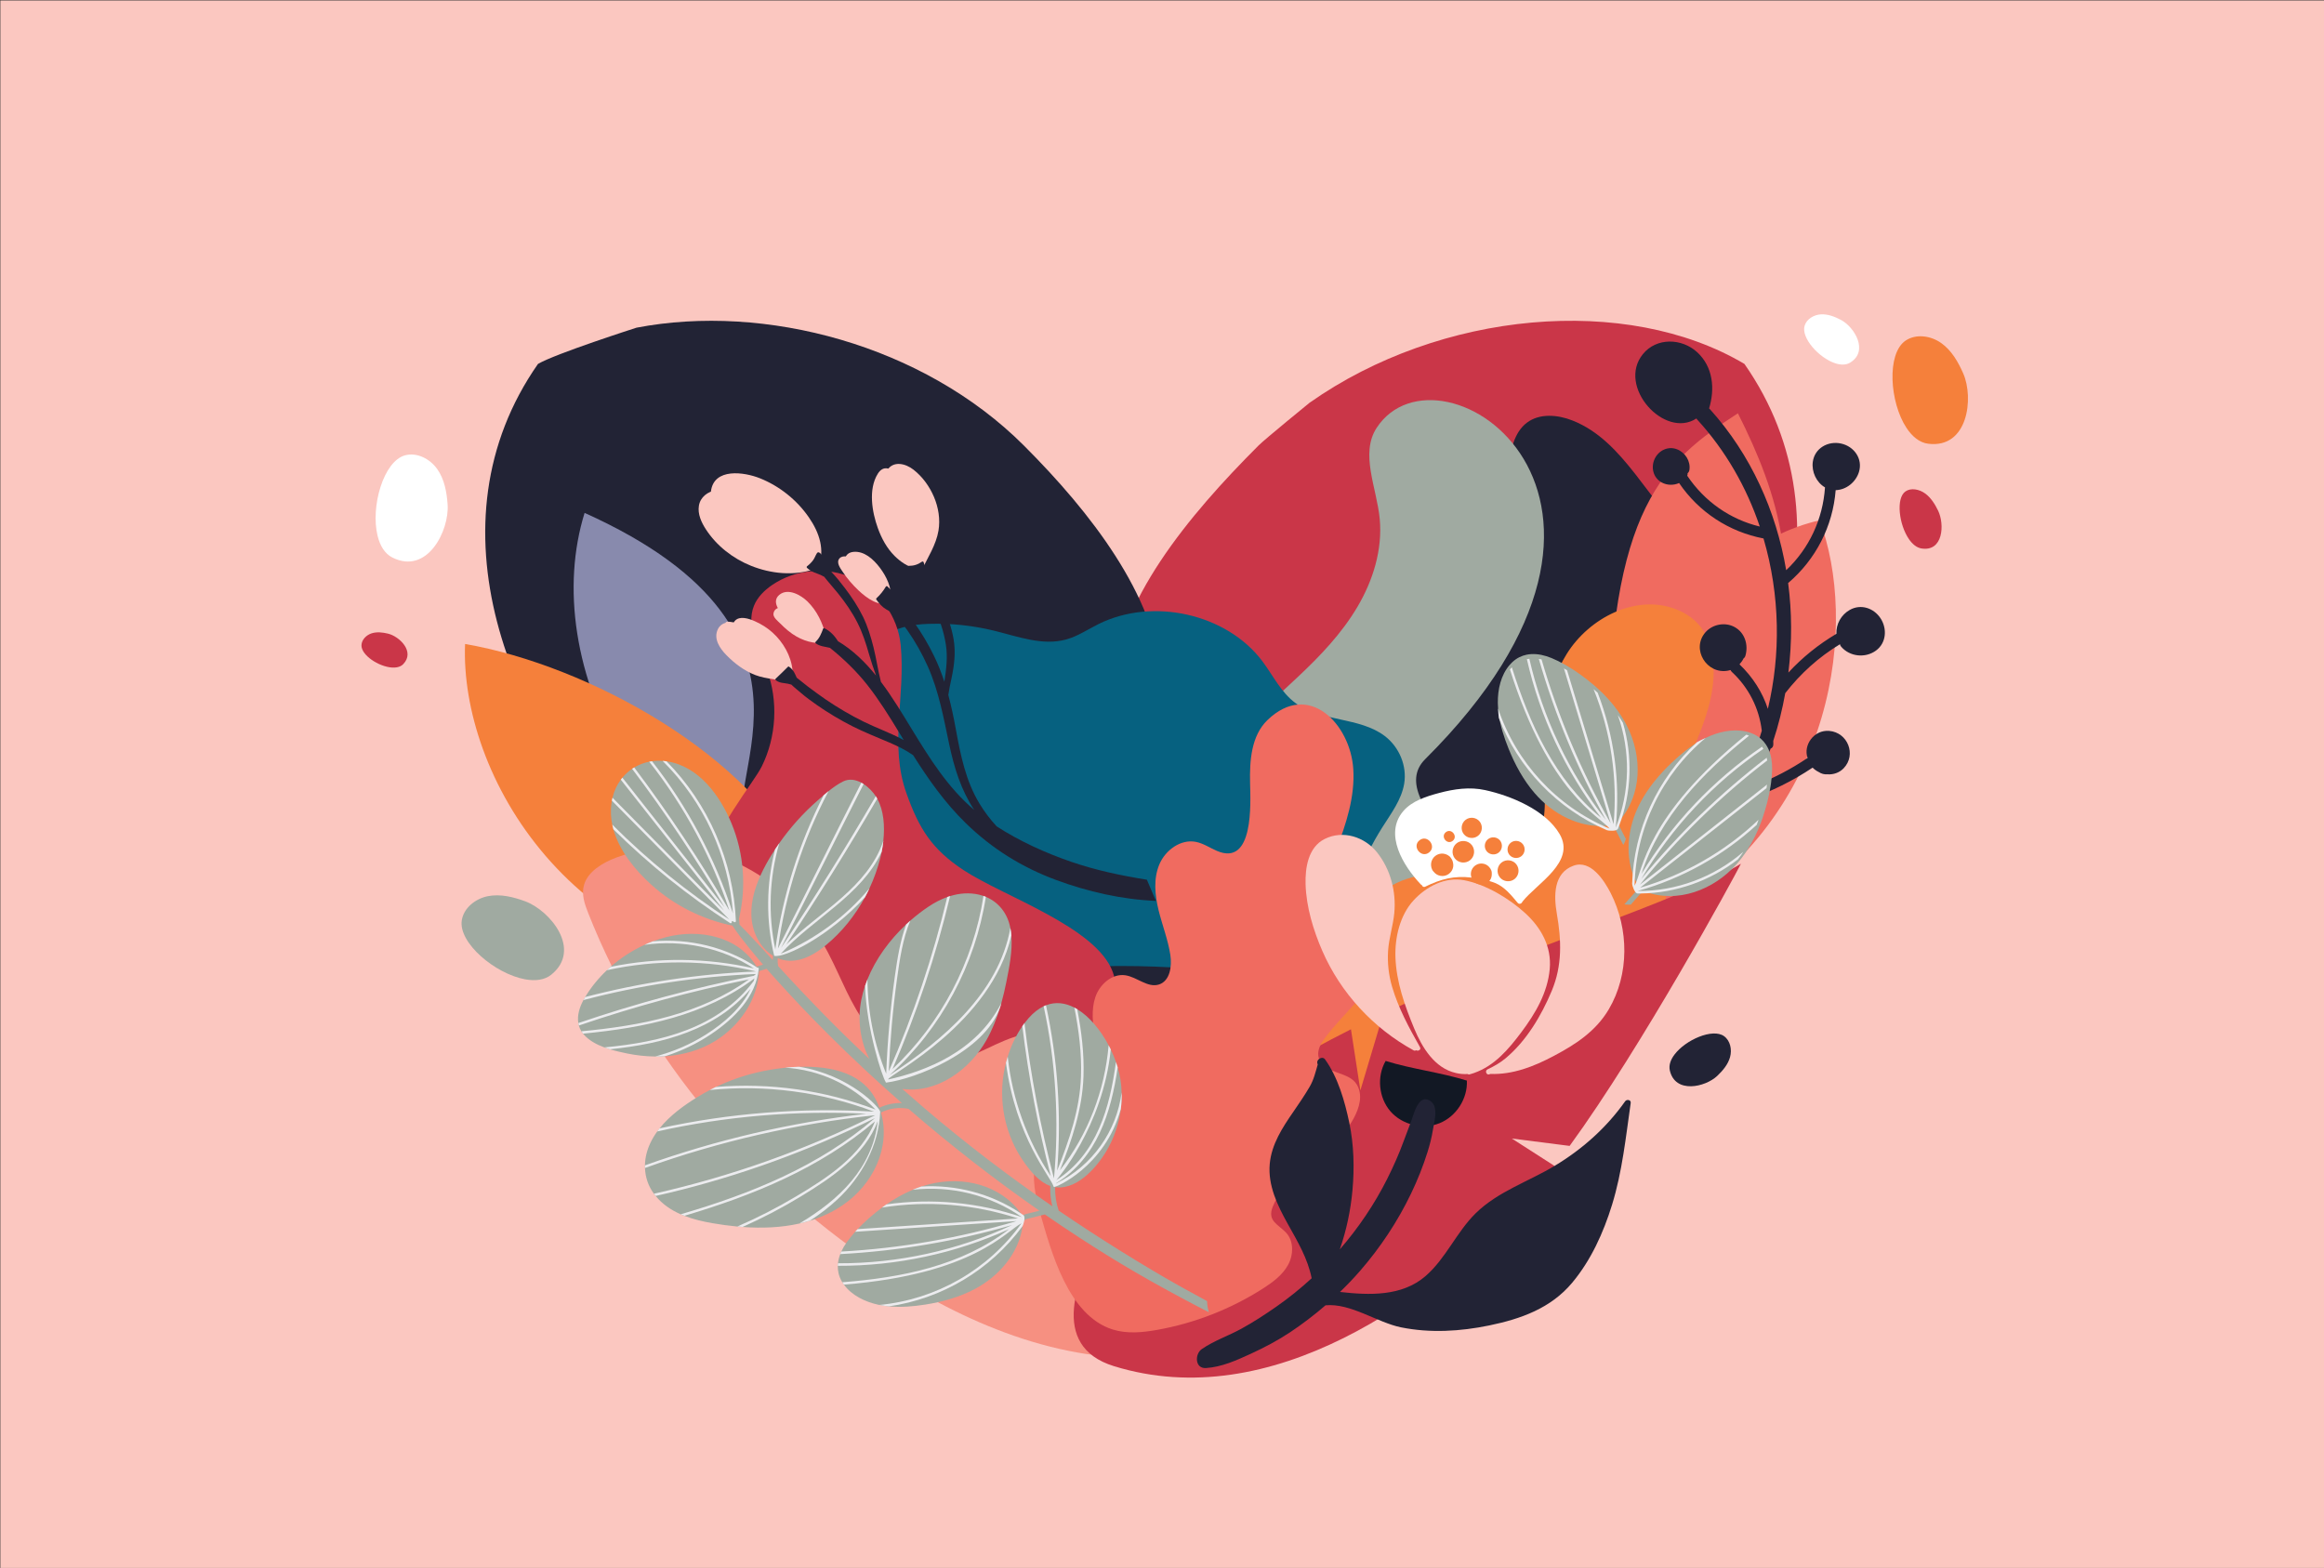 <?xml version="1.0" encoding="utf-8"?>
<!-- Generator: Adobe Illustrator 23.0.6, SVG Export Plug-In . SVG Version: 6.00 Build 0)  -->
<svg version="1.1" id="Layer_1" xmlns="http://www.w3.org/2000/svg" xmlns:xlink="http://www.w3.org/1999/xlink" x="0px" y="0px"
	 viewBox="0 0 1962 1323.88" enable-background="new 0 0 1962 1323.88" xml:space="preserve">
<rect x="0" y="0" width="1962" height="1323.88" fill="#333333" stroke="none"/>
<rect x="0.3" y="0.36" fill="#FBC7C0" width="1962" height="1323.88"/>
<path fill="#CA3648" d="M939.21,580.25c3.29-71.77,64.01-144.8,123.27-204.06c5.52-5.52,43.05-36.09,43.05-36.09
	c110.42-77.83,267.7-91.88,367.19-32.81c94.32,135.03,25.6,306.71-83.03,415.35c-108.63,108.63-250.69,134.33-359.32,25.7
	c-43.62-43.62-64.53-94.71-66.92-147.26c-0.13,2.75-0.33,5.5-0.56,8.24l-6-29.07C957.12,583.07,939.08,577.43,939.21,580.25z"/>
<g>
	<path fill="#222335" d="M1129.98,853.06c53.84-35.36,117.02-53.43,179.73-68.15c15.52-3.64,31.37-7.23,45.06-15.38
		c26.17-15.57,40.42-45.28,49.19-74.45c8.77-29.17,13.72-59.87,28.09-86.73c9.84-18.39,23.8-34.35,33.49-52.82
		c9.69-18.47,14.72-41.31,5.47-60.01c-8.72-17.62-27.61-27.26-42.76-39.79c-36.98-30.59-56.14-83.11-100.79-100.71
		c-12.44-4.9-27.64-6.21-38.33,1.82c-11.07,8.32-13.74,23.5-15.94,37.17c-2.88,17.87-1.71,39.11-14.19,52.21
		c-44.06,46.24-16.47,75.55-56.39,129.74c-50.23,68.18-124.73,46.61-147.13,64.29c-20.5,16.19-51.38,23.65-59.27,48.55
		c-7.65,24.15,12.11,50.7,4.47,74.85c-2.17,6.87-6.4,12.86-10.14,19.01c-8.31,13.71-14.48,29.25-14.28,45.28
		c0.2,16.04,61.4,12.99,75.76,20.13C1085.33,864.63,1129.98,853.06,1129.98,853.06z"/>
</g>
<path fill="#222335" d="M454.18,307.3c14.44-8.58,83.19-30.62,83.19-30.62c108.43-20.79,242.09,14.57,327.04,99.52
	c56.94,56.93,110.51,126.58,116.15,195.6l-17.68,37.52c-4.11,49.64-25.03,97.68-66.36,139.02
	c-108.63,108.63-250.69,82.93-359.32-25.7S359.86,442.33,454.18,307.3z"/>
<g>
	<path fill="#A0AAA1" d="M1102.98,861.94c23.53,3.63,34.38,44.46,52.58,29.65c12.87-10.47,147.54-26.67,147.75-43.27
		c0.21-16.6-4.4-32.93-9.04-48.96c-14.96-51.68-128.96-120.64-91.1-158.33c222.99-222,12.27-360.88-40.91-279.84
		c-14.29,21.78,0.11,50.87,2.55,76.94c2.44,26.01-5.66,52.05-18.9,74.41c-13.24,22.36-31.41,41.41-50.41,59.21
		c-28.73,26.92-61.97,55.73-64.78,95.02c-3.19,44.48-75.27,141.16-80.38,150.41c-8.88,16.08,121.24,31.34,134.01,36.59"/>
</g>
<g>
	<path fill="#066180" d="M1043.96,837.09c33.09-3.16,60.04-27.31,77.57-54.15s28.31-57.21,45.42-84.29
		c7.45-11.78,16.27-23.38,18.52-36.95c2.47-14.89-4.03-30.82-16.42-40.25c-21.17-16.11-53.74-11.95-75.21-27.7
		c-12.44-9.13-19.08-23.46-28.22-35.6c-30.07-39.94-92.58-54.02-138.34-31.15c-8.99,4.49-17.43,10.23-27.18,12.94
		c-19.92,5.53-40.79-2.49-60.88-7.41c-17.93-4.39-36.53-6.35-55.04-5.78c-15.27,0.47-31.98,3.41-41.66,14.64
		c-23.74,27.54,15.04,74.29-7.41,102.79c-5.89,7.47-14.97,11.91-23.25,16.95c-10.89,6.62-20.83,14.64-29.47,23.78
		c-4.55,4.81-8.93,10.35-9.48,16.8c-1.11,12.95,12.64,21.83,22.07,31.24c14.39,14.36,20.44,34.43,24.1,53.95
		c3.66,19.52,5.51,39.62,13.53,57.92c8.02,18.3,23.85,35.05,44.48,38.14c9.13,1.37,18.43-0.01,27.66-0.44
		c34.81-1.61,68.52,10.32,102.82,16.16s73.84-36.27,98.32-59.82c9.61-9.24,15.94,19.3,24.08,8.86
		c13.52-17.33,32.17-31.01,53.25-39.04"/>
</g>
<g>
	<g>
		<g>
			<path fill="#F06B60" d="M1489.34,580.46c36-90.42,11.76-164.27-22.14-231.49c-61.87,40.17-109.45,78.46-109.45,282.02
				l62.84,61.81C1449.45,660.39,1472.12,623.7,1489.34,580.46z"/>
		</g>
		<g>
			<path fill="#F06B60" d="M1536.13,439.32c-104.3,23.85-175.28,154.47-171.13,254.13l40.82,80.17
				C1552.15,687.63,1568.2,523.37,1536.13,439.32z"/>
		</g>
	</g>
</g>
<g>
	<path fill="#888AAD" d="M527.97,643.65c-43.34-71.54-53.63-148.79-34.43-210.58c230.42,103.55,103.28,239.36,141.13,264.78
		l-32.49,31.28C573.12,705.75,548.7,677.87,527.97,643.65z"/>
</g>
<g>
	<g>
		<path fill="#F5803B" d="M392.64,543.76c103.97,17.86,244.72,95.26,285.69,190.29l6.49,90.83
			C480.86,818.47,388.13,652.29,392.64,543.76z"/>
	</g>
</g>
<g>
	<path fill="#66256A" d="M845.71,866.26c0.49-0.74,1.02-1.5,1.53-2.25c-0.21,0.02-0.43,0.05-0.64,0.08L845.71,866.26z"/>
</g>
<g>
	<path fill="#66256A" d="M846.61,864.09c0.21-0.03,0.43-0.06,0.64-0.08c2.12-3.08,4.47-6.22,7.02-9.42
		c-0.76-2.23-1.16-4.41-1.06-6.51L846.61,864.09z"/>
</g>
<g>
	<path fill="#66256A" d="M847.25,864.01c3.74-0.43,7.48-0.8,11.22-1.14c-1.82-2.79-3.28-5.57-4.2-8.28
		C851.72,857.79,849.36,860.93,847.25,864.01z"/>
</g>
<g>
	<ellipse fill="#222335" cx="946.07" cy="917.09" rx="282.9" ry="101.44"/>
</g>
<g>
	<path fill="#CA3648" d="M889.12,927.88c0.15,1.92,0.77,3.85,1.72,5.78c21.1-34.94,61.05-78.86,48.59-112.95
		c-13.88-37.98-92.11-63.73-125.9-85.96c-26.77-17.62-37.66-34.98-48.37-65.18c-14.6-41.17-0.49-81.57-4.79-125.04
		c-2.37-23.94-18.11-46.11-39.93-56.25c-21.82-10.13-48.92-7.85-68.73,5.78c-6.43,4.42-12.25,10.15-15.17,17.38
		c-7.13,17.6,4.47,36.51,10.99,54.34c9.58,26.19,7.96,56.27-4.39,81.28c-14.27,28.89-126.53,145.05-2.56,253.41
		c74.43,65.06,72.26,94.43,105.08,106.7c41.69-29.41,89.44-51.52,139.35-64.01L889.12,927.88z"/>
</g>
<g>
	<path fill="#F5803B" d="M1034.76,1091.52c19.47-48.8,63.83-82.69,115.83-90.24c15.87-2.31,32.03-6.95,50.35-21.38
		c33.08-26.07,35.87-79.27,70.76-102.87c31.05-21.01,76.59-10.04,106.3-32.92c20.59-15.86,27.63-43.86,28.4-69.84
		c0.77-25.98-3.32-52.2,0.89-77.85c7.57-46.1,41.36-86.84,39.35-133.51c-0.57-13.17-4.35-26.68-13.3-36.36
		c-5.23-5.66-12-9.76-19.23-12.44c-33.43-12.39-72.35,7.58-91.27,37.79c-18.91,30.22-21.7,67.78-19.57,103.37
		c1.17,19.61,3.2,41.09-8.08,57.18c-14.59,20.83-44.02,22.92-69.43,23.87c-25.41,0.95-55.27,5.52-66.94,28.11
		c-8.06,15.61-4.25,34.46-6.71,51.86c-5.2,36.79-38.65,64.05-74.03,75.4c-37.36,11.98-83.48,13.62-105.05,46.39
		c-14.22,21.61-13.79,52.64-34.1,68.68c-8.75,6.91-20.24,9.86-28.53,17.33c-21.4,19.27-9.63,56.15,11.37,75.86
		c16.21,15.22,37.65,25.8,59.87,25.4C1003.89,1124.96,1026.38,1112.1,1034.76,1091.52L1034.76,1091.52z"/>
</g>
<g>
	<path fill-rule="evenodd" clip-rule="evenodd" fill="#F69081" d="M988.73,1145.47c-86.45,8.46-168.56-25.52-236.57-69.26
		c-117.31-75.44-207.2-182.8-255.56-305.21c-3.03-7.67-5.92-15.95-3.48-24.07c3.29-10.96,15.34-18.42,27.21-22.86
		c35.48-13.28,76.42-8.62,108.19,7.69s55.01,43.17,70.6,72.74c11.07,21.01,18.76,43.79,33.72,62.67
		c14.96,18.88,39.77,33.74,66.46,30.11c23.27-3.16,42.78-19.4,65.83-24.06c38.75-7.83,73.27,18.96,93.16,47.87
		c41.84,60.81,49.79,137.82,35.54,210.61"/>
</g>
<path fill="#CA3648" d="M1148.47,920.69l19.4-64.9c120.98-56.99,248.57-93.95,301.91-126.51c-6.42,12.68-83.74,154.77-144.64,238.27
	l-48.81-6.23l36.06,23.14c-6.74,8.6-13.18,16.25-19.17,22.62c-85.83,91.24-220.47,187.24-352.79,146.45
	c-55.56-17.13-31-75.83-10.3-111.81c42.02-73.07,122.78-128.55,210.4-172.63L1148.47,920.69z"/>
<path fill="#F06B60" d="M878.02,1023.94c9.46,33.11,23.8,86.91,61.39,98.65c12.02,3.75,25,2.54,37.4,0.33
	c31.76-5.65,62.39-17.63,89.56-35.03c8.23-5.27,16.41-11.33,21.09-19.91c4.68-8.58,4.91-20.29-1.87-27.33
	c-6.78-7.03-15.78-9.73-11.16-21.62c8.28-21.3,33.5-35.25,49.22-50.41c11.42-11.01,32-35.49,21.88-52.77
	c-6.9-11.77-27.79-8.45-32.14-22.42c-1.54-4.97,0.56-10.37,3.51-14.65c17.9-25.98,57.59-53.52,53.02-88.9
	c-0.97-7.51-5.03-15.07-11.95-18.16c-7.26-3.24-15.99-1.01-23.38-3.94c-8.76-3.47-13.4-13.55-13.45-22.97
	c-0.05-9.42,3.54-18.43,6.92-27.22c8.42-21.92,15.96-44.93,14.43-68.35c-2.46-37.76-37.58-74.95-72.51-41.18
	c-13.6,13.15-15.08,34.2-14.62,53.12c0.42,17.49,3.2,70.56-27.94,57.31c-5.97-2.54-11.47-6.41-17.84-7.65
	c-12.84-2.49-25.77,6.99-30.83,19.06c-5.06,12.06-3.78,25.85-0.66,38.56c3.12,12.7,7.99,24.99,9.97,37.92
	c1.46,9.56-0.33,21.82-9.51,24.86c-9.56,3.16-18.57-6.3-28.53-7.75c-11.23-1.63-21.69,7.74-25.31,18.5
	c-3.62,10.75-2.08,22.47-0.51,33.71c1.56,11.15,3.12,22.29,4.68,33.44c1.67,11.94,2.29,26.5-7.58,33.43
	c-6.02,4.22-13.99,3.98-21.02,6.1c-13.94,4.21-23.46,17.93-26.28,32.22C871.18,995.14,874.01,1009.94,878.02,1023.94z"/>
<path fill="#FFFFFF" d="M318.77,452.45c-6.04-24.53,4.93-63.06,23.21-68c10.13-2.73,21.12,3.07,27.17,11.65
	c6.04,8.58,8,19.36,8.74,29.82c1.55,22.01-17.05,59.69-46.61,44.85C324.86,467.56,320.83,460.82,318.77,452.45z"/>
<path fill="#CA3648" d="M330.98,563.65c-11.22-0.69-26.14-10.47-25.81-18.89c0.19-4.67,4.11-8.57,8.56-9.99
	c4.45-1.43,9.29-0.83,13.83,0.25c9.56,2.27,23.09,15.18,12.86,25.76C338.21,563.06,334.81,563.88,330.98,563.65z"/>
<path fill="#A0AAA1" d="M443.3,826.89c-25.28-4.61-56.48-30.83-53.44-49.85c1.68-10.54,11.64-18.33,22.12-20.36
	c10.48-2.03,21.3,0.63,31.31,4.31c21.07,7.73,48.29,40.68,22.21,61.93C459.86,827.52,451.92,828.47,443.3,826.89z"/>
<path fill="#CA3648" d="M1611.68,455.34c-8.48-12.16-11.29-34.71-2.99-40.42c4.6-3.17,11.52-1.9,16.5,1.7
	c4.98,3.6,8.35,9.06,11.02,14.55c5.62,11.56,4.33,34.93-14.1,31.91C1618.12,462.43,1614.57,459.49,1611.68,455.34z"/>
<path fill="#FBC7C0" d="M1284.27,871.69c11.96-15.92,22.29-33.42,24.08-53.64c1.65-18.67-7.15-34.57-20.56-46.89
	c-13.57-12.48-33.43-24.45-51.7-27.93c-16.16-3.09-32.15,5.46-42.77,17.06c-11.46,12.53-15.78,31.22-15.25,47.78
	c0.69,21.08,7.88,41.08,15.85,60.37c6.59,15.9,17.17,33.51,35.29,37.59c3.35,0.76,6.55,1.04,9.81,0.82c0.4,0.33,0.98,0.49,1.68,0.3
	c1.25-0.34,2.49-0.71,3.7-1.13c0.08-0.04,0.17-0.07,0.23-0.1C1261.71,899.92,1273.57,885.97,1284.27,871.69z"/>
<path fill="#FBC7C0" d="M1198.81,884.18c-9.22-16.32-18.2-32.85-23.54-50.92c-2.91-9.88-4.06-20.23-3.39-30.49
	c0.71-10.75,4.2-21.09,5.23-31.79c1.73-18.13-3.16-37.01-14.57-51.28c-10.5-13.16-28.71-19-44.14-11.35
	c-14.01,6.95-16.6,24.43-16.18,38.35c0.59,19.17,6.52,38.69,14.12,56.17c15.48,35.59,43.12,65.38,77.06,83.99
	c0.82,0.45,1.53,0.32,2.05-0.12C1197.19,887.88,1200.02,886.33,1198.81,884.18z"/>
<path fill="#FBC7C0" d="M1358.13,852.33c17.53-29.58,17.09-67.99,1.66-98.25c-5.36-10.53-16.78-28.36-31.27-23.16
	c-17.15,6.12-16.79,25.56-14.2,40.46c3.92,22.51,4.7,43.77-4.27,65.24c-8.77,20.98-21.48,42.41-39.11,57.06
	c-4.57,3.78-9.71,6.73-15.08,9.22c-2.63,1.21-0.89,5.35,1.74,4.14c0.16-0.08,0.31-0.17,0.48-0.23c19.22,0.65,36.84-6.3,53.59-15.17
	C1330.3,881.77,1347.16,870.82,1358.13,852.33z"/>
<path fill="#FFFFFF" d="M1285.24,761.37c12.15-15.42,45.28-33.43,31.46-57.1c-11.85-20.33-41.08-32.37-62.93-37.15
	c-12.96-2.85-26.15-0.96-38.81,2.43c-10.62,2.84-22.91,6.66-30.31,15.38c-16.52,19.45,0.2,46.38,14.78,61.76
	c0.28,0.3,0.6,0.49,0.92,0.6c0.36,1.17,1.49,2.06,2.89,1.37c13.15-6.46,24.49-9.41,39.05-7.67c0.21,0.01,0.41,0.05,0.62,0.07
	c4.9,0.62,9.72,1.43,14.44,2.83c1.65,0.47,3.3,1.05,4.93,1.69c7.92,3.18,13.65,10.39,18.98,16.73
	C1282.6,763.91,1284.82,762.9,1285.24,761.37z"/>
<g>
	<path fill="#F5803B" d="M1198.4,709.49c-6.64,5.22,1.45,15.51,8.09,10.29C1213.13,714.56,1205.04,704.27,1198.4,709.49z"/>
	<path fill="#F5803B" d="M1220.63,702.66c-4.73,3.72,1.04,11.05,5.77,7.33C1231.12,706.27,1225.36,698.94,1220.63,702.66z"/>
	<path fill="#F5803B" d="M1218.56,720.79c-2.44-0.29-4.93,0.41-6.87,1.93c-1.94,1.52-3.2,3.78-3.5,6.22
		c-0.27,2.25,0.3,5.17,1.93,6.87c0.1,0.11,0.21,0.22,0.31,0.32c1.04,1.31,2.33,2.27,3.88,2.89c2.23,0.88,4.76,0.85,6.98-0.08
		c2.28-0.96,4.12-2.84,5.03-5.14c0.93-2.37,0.71-4.62-0.07-6.98c-0.31-0.93-0.92-1.73-1.46-2.55
		C1223.47,722.31,1220.84,721.06,1218.56,720.79z"/>
	<path fill="#F5803B" d="M1229.75,712.02c-3.91,3.07-4.61,8.9-1.53,12.81s8.9,4.61,12.81,1.53c3.91-3.07,4.61-8.9,1.53-12.81
		C1239.49,709.64,1233.66,708.94,1229.75,712.02z"/>
	<path fill="#F5803B" d="M1237.22,692.29c-3.66,2.88-4.32,8.34-1.44,12.01s8.34,4.32,12.01,1.44c3.66-2.88,4.32-8.34,1.44-12.01
		C1246.34,690.06,1240.88,689.4,1237.22,692.29z"/>
	<path fill="#F5803B" d="M1255.88,730.85c-2.49-1.84-5.85-2.24-8.69-1.04c-2.19,0.92-3.95,2.72-4.82,4.92
		c-0.56,1.44-0.74,2.93-0.53,4.47c0.22,1.58,0.83,3,1.81,4.26c0.04,0.04,0.09,0.09,0.13,0.13c0.99,1.25,2.21,2.16,3.69,2.75
		c2.12,0.83,4.53,0.81,6.63-0.07c1.48-0.63,2.71-1.6,3.68-2.89c1.45-1.96,1.76-4.06,1.63-6.43c0-0.06-0.01-0.12-0.01-0.18
		C1259.28,734.5,1257.66,732.17,1255.88,730.85z"/>
	<path fill="#F5803B" d="M1256.27,708.53c-3.1,2.44-3.66,7.07-1.22,10.17c2.44,3.1,7.07,3.66,10.17,1.22
		c3.1-2.44,3.66-7.07,1.22-10.17C1264,706.65,1259.38,706.09,1256.27,708.53z"/>
	<path fill="#F5803B" d="M1267.66,728.27c-3.8,2.99-4.48,8.66-1.49,12.47c2.99,3.8,8.66,4.48,12.47,1.49
		c3.81-2.99,4.48-8.66,1.49-12.47C1277.14,725.95,1271.47,725.27,1267.66,728.27z"/>
	<path fill="#F5803B" d="M1275.45,711.54c-3.1,2.44-3.66,7.07-1.22,10.17c2.44,3.1,7.07,3.66,10.17,1.22
		c3.1-2.44,3.66-7.07,1.22-10.17C1283.18,709.65,1278.55,709.1,1275.45,711.54z"/>
</g>
<g>
	<path fill="#121824" d="M1238.38,912.41c0.75,15.17-8.94,30.31-23.04,35.97c-14.1,5.66-31.57,1.43-41.51-10.05
		c-9.94-11.48-11.63-29.38-4.02-42.52C1191.86,902.68,1216.34,905.52,1238.38,912.41z"/>
</g>
<path fill="#222335" d="M1327.24,1083.14c15.93-19.02,26.44-42.33,33.71-65.88c8.64-28.03,11.6-57.09,15.75-85.98
	c0.39-2.69-3.34-3.29-4.67-1.43c-15.84,22.41-36.15,40.49-59.66,54.62c-22.08,13.26-47.8,21.58-66.51,39.92
	c-16.23,15.89-25.18,38.21-42.4,53.1c-19.96,17.24-47.42,16.18-72.18,13.38c5.81-5.64,11.42-11.48,16.74-17.58
	c17.2-19.75,31.85-41.81,43.2-65.42c5.49-11.42,10.18-23.13,13.97-35.22c1.89-6.03,3.42-12,4.44-18.23
	c0.24-1.45,0.54-2.97,0.84-4.52c1.04-5.29,2.09-10.91,0.52-15.82c-1.5-4.75-8.12-8.35-12.16-3.76c-4.07,4.61-5.12,9.95-7.2,15.62
	c-0.37,1.04-0.76,2.09-1.16,3.12c-1.81,4.85-3.69,9.65-5.47,14.53c-3.98,10.87-8.68,21.46-13.87,31.8
	c-10.78,21.42-24.29,41.41-40.01,59.52c5.61-16.18,9.15-33,10.68-50.06c1.7-18.71,1.19-38.31-2.67-56.76
	c-3.81-18.2-9.54-38.38-20.52-53.63c-0.83-1.15-2.09-1.45-3.28-1.16c-0.15,0.02-0.29,0.05-0.43,0.13c-1.8,0.63-3.3,2.46-2.74,4.43
	c0.1,0.35,0.21,0.69,0.3,1.03c-1.91,6.49-3.31,12.82-6.95,18.96c-4.21,7.16-8.89,14.02-13.61,20.87
	c-9.23,13.38-18.44,27.45-19.95,44.06c-1.65,18.17,6.61,35.18,15.2,50.58c8.5,15.2,16.88,29.31,20.2,45.94
	c-9.42,8.65-19.36,16.7-29.83,23.99c-9.56,6.67-19.38,13.08-29.61,18.68c-10.92,6-23.15,10.09-33.37,17.17
	c-5.97,4.16-5.87,16.6,3.6,15.98c13.35-0.87,25.79-6.53,37.85-12.07c11.41-5.26,22.54-11.09,33-18.04
	c10.5-6.99,20.53-14.63,30.05-22.86c21.24-2.02,43.63,14.53,63.74,18.6c24.62,4.98,49.96,3.45,74.44-1.59
	C1283.97,1113.65,1309.26,1104.65,1327.24,1083.14z"/>
<path fill="#A0AAA1" d="M1019.04,1098.59c-6.32-3.41-12.63-6.85-18.91-10.35c-2.93-1.63-5.84-3.27-8.76-4.91
	c-6.31-3.58-12.57-7.2-18.8-10.91c-9.34-5.56-18.64-11.24-27.85-16.99c-7.84-4.9-15.64-9.86-23.39-14.9
	c-9.24-6.01-18.42-12.11-27.52-18.33c-2.19-6.37-3.22-13.07-3.02-19.82c1.49,0.23,3.02,0.3,4.59,0.23
	c9.62-0.56,18.07-6.25,24.88-12.93c1.45-1.41,2.82-2.89,4.11-4.37c11.98-13.69,19.57-30.94,21.86-48.9
	c0.15-1.16,0.27-2.33,0.37-3.49c0.19-2.2,0.31-4.39,0.33-6.59l0.01-0.02c0.02-1.32,0.01-2.61-0.03-3.91
	c-0.1-3.56-0.4-7.1-0.95-10.64c-0.5-3.39-1.31-6.95-2.38-10.53c-0.44-1.52-0.93-3.03-1.46-4.55c-1.23-3.54-2.72-7.07-4.41-10.56
	l0.01-0.02c-0.59-1.18-1.18-2.36-1.78-3.52c-6.7-12.67-16.04-24.13-26.49-30.46c-0.79-0.47-1.59-0.93-2.41-1.36
	c-7.66-3.97-15.82-5.11-23.98-1.95c-0.65,0.25-1.31,0.54-1.97,0.85c-4.29,2.05-8.57,5.32-12.73,10.03c-1.21,1.37-2.35,2.8-3.47,4.26
	c-0.61,0.8-1.21,1.66-1.8,2.49c-5.4,7.79-9.52,16.67-12.34,25.74l-0.01,0.02c-0.54,1.73-1.03,3.47-1.47,5.18l-0.01,0.02
	c-0.35,1.44-0.71,2.87-1.01,4.3c-5.95,27.68,0.16,57.18,16.71,80.19c5.52,7.67,12.58,16.26,21.7,19.46
	c-0.23,5.83,0.38,11.56,1.76,17.17c-37.21-25.65-73.19-53.06-107.62-82.47c-6.4-5.47-12.76-11.01-19.07-16.6
	c29.3,3.99,56.87-16.2,70.97-41.06c4.98-8.81,8.72-18.22,11.65-27.9c0.36-1.21,0.7-2.43,1.06-3.65c1.61-5.77,2.96-11.62,4.13-17.47
	c2.54-12.72,5.36-26.38,4.27-39.54c-0.17-2.11-0.45-4.25-0.85-6.35l-0.02-0.01c-2.28-12.07-9.71-21.67-20.67-26.22
	c-0.67-0.27-1.31-0.53-2-0.76c-1.15-0.39-2.32-0.75-3.55-1.03c-8.36-2-16.72-1.28-24.65,1.17c-0.79,0.26-1.57,0.5-2.35,0.78
	c-5.53,1.96-10.8,4.76-15.72,8.02c-5.33,3.56-10.55,7.58-15.56,11.98c-1.16,1.02-2.3,2.05-3.43,3.14c-0.02-0.01-0.02-0.01-0.02-0.01
	c-13.86,13-25.68,29-32.66,46.39c-0.01,0.02-0.01,0.02-0.01,0.02c-0.73,1.78-1.38,3.58-1.99,5.38c0,0,0,0-0.01,0.02
	c-1.34,3.98-2.43,8.03-3.24,12.11c-3.23,16.63-0.9,34.68,6.87,49.67c-13.25-12.44-26.26-25.16-38.98-38.14
	c-12.93-13.21-25.64-26.63-38.05-40.31c-0.39-2.19-0.51-4.43-0.32-6.65c3.01,1.28,6.29,2.06,9.74,2.17
	c11.56,0.4,22.27-5.98,30.89-13.11c13.46-11.05,24.65-25.02,33.01-40.48c0.01-0.02,0.01-0.02,0.01-0.02
	c0.01-0.02,0.02-0.03,0.02-0.03c1.31-2.42,2.57-4.93,3.74-7.44c0.01-0.02,0.01-0.02,0.02-0.03c3.84-8.2,6.88-16.74,9.09-25.43
	c0.43-1.77,0.85-3.59,1.23-5.46c-0.01-0.03,0.02-0.03,0-0.04c0.59-2.97,1.07-6.06,1.41-9.23c0,0,0,0-0.02-0.01
	c1.32-12.29,0.46-25.52-5.16-35.55c-0.37-0.72-0.79-1.41-1.21-2.07c-2.33-3.52-6.02-7.54-10.35-10.34c-0.62-0.4-1.23-0.75-1.86-1.09
	c-4.84-2.63-10.34-3.62-15.65-0.91c-4.19,2.1-8.21,4.99-12.04,8.06c-1.41,1.15-2.8,2.3-4.15,3.48c-1.68,1.43-3.33,2.88-4.93,4.29
	c-12.25,10.68-23.18,22.87-32.5,36.18c-1.2,1.71-2.36,3.44-3.51,5.17l-0.08,0.13l-0.02-0.01c-13.75,21.02-27.45,49.64-15.27,74.44
	c3.06,6.24,7.77,11.73,13.61,15.28c-0.16,1.21-0.24,2.43-0.26,3.64c-5.76-6.37-11.55-12.75-17.49-18.96
	c-3.49-3.66-6.96-7.41-10.55-11.01c0.01-1.61-0.16-3.21-0.5-4.78c6.4-26.74,4.27-55.18-6.24-80.61
	c-9.64-23.31-27.53-48.13-54.14-52.33c-0.27-0.04-0.51-0.07-0.76-0.1c-1.06-0.16-2.13-0.26-3.18-0.33c-3.1-0.24-6.14-0.14-9.06,0.28
	c-0.79,0.1-1.57,0.23-2.35,0.39c-4.56,0.89-8.83,2.55-12.68,4.88c-0.61,0.34-1.2,0.71-1.77,1.12c-3.1,2.09-5.86,4.61-8.23,7.51
	c-0.47,0.55-0.9,1.11-1.34,1.69c-3.22,4.36-5.62,9.49-6.99,15.24c-0.2,0.82-0.37,1.63-0.52,2.47c-0.15,0.73-0.26,1.51-0.38,2.29
	c-0.81,6.12-0.5,12.12,0.7,17.94c0.28,1.33,0.61,2.65,0.97,3.97c5.04,18.18,18.4,34.47,32,46.73c19.3,17.42,43.1,29.35,68.49,34.56
	c4.05,6.14,8.62,12.01,13.16,17.66c4.16,5.17,8.38,10.23,12.68,15.26c-1.81,0.56-3.61,1.13-5.43,1.71
	c-15.56-25.79-48.51-32.13-76.34-24.93c-3.82,0.99-7.59,2.2-11.3,3.61l-0.01,0.02c-2.39,0.89-4.76,1.89-7.09,2.95
	c-10.32,4.74-20.04,11.02-28.61,18.58c-0.01,0.02-0.01,0.02-0.01,0.02c-1.05,0.91-2.07,1.85-3.08,2.8
	c-7.13,6.74-13.34,14.36-18.31,22.64c-0.14,0.25-0.3,0.49-0.45,0.74c-0.35,0.62-0.7,1.22-1.03,1.85
	c-3.25,6.05-5.37,12.93-4.29,19.39c0.11,0.7,0.25,1.38,0.44,2.07c0.48,1.69,1.19,3.31,2.17,4.89c0.41,0.68,0.88,1.32,1.4,1.97
	c0.18,0.23,0.36,0.45,0.56,0.65c4.38,5.05,10.71,8.48,17.46,10.97c1.59,0.6,3.2,1.12,4.82,1.6c4.95,1.5,9.91,2.58,14.43,3.52
	c7.72,1.57,15.67,2.46,23.63,2.53c2.81,0.03,5.63-0.04,8.44-0.23c15.03-0.99,29.79-5.08,42.65-13.13
	c20.33-12.72,35.13-34.3,36.62-58.44c0-0.04,0-0.09,0.01-0.13c0-0.04,0-0.11,0.01-0.17c2.1-0.66,4.21-1.32,6.31-1.98
	c1.94,2.24,3.9,4.46,5.9,6.67c14.8,16.52,30.06,32.63,45.77,48.3c20.19,20.15,41.06,39.63,62.53,58.43
	c-6.51-0.24-12.97,1.1-18.99,3.93c-0.4-1.09-0.8-2.16-1.28-3.23c-10.87-25.97-38.61-32.17-66.54-31.3c-4.01,0.12-8,0.39-11.87,0.78
	l-0.01,0.02c-8.59,0.88-16.65,2.32-23.49,3.93c-12.03,2.84-23.78,7-34.92,12.36c-1.72,0.84-3.42,1.68-5.11,2.55
	c-3.47,1.81-6.88,3.76-10.22,5.8c-11.53,7.08-23.51,15.73-32.17,26.6c-0.68,0.85-1.34,1.72-1.97,2.6c-2.27,3.13-4.27,6.47-5.9,9.99
	c-2.8,6-4.33,12.35-4.41,18.64c-0.01,0.72-0.02,1.47,0.03,2.21c0.27,7.67,2.71,15.15,7.59,21.74c0.27,0.38,0.56,0.76,0.85,1.15
	c0.19,0.24,0.39,0.49,0.59,0.71c5.75,7,13.09,11.91,21.19,15.46c1.01,0.44,2.05,0.88,3.1,1.28c7.57,2.95,15.67,4.83,23.59,6.2
	c6.94,1.19,14,2.17,21.11,2.84l0.03-0.01c1.46,0.15,2.93,0.26,4.42,0.37c16.12,1.18,32.44,0.6,47.99-2.93
	c0.02,0.01,0.02,0.01,0.03-0.01c2.95-0.66,5.84-1.43,8.73-2.33c0.02,0.01,0.02,0.01,0.02,0.01c9.71-3.01,19.04-7.27,27.74-13.21
	c25.19-17.12,40.78-48.47,32.23-78.2c7.32-3.59,15.37-4.61,23.28-3.08c35.28,30.58,72.18,59.31,110.49,86.01
	c-4.13,1.03-8.27,2.08-12.42,3.1c-0.47,0.13-0.82,0.35-1.08,0.65c-0.08,0.11-0.15,0.22-0.21,0.32c-0.15-0.59-0.73-0.82-1.24-0.73
	c-0.26-0.37-0.49-0.73-0.75-1.09c-0.02-0.01-0.02-0.01-0.02-0.01c-17.03-24.1-48.75-31.62-76.83-24.68c-2.4,0.6-4.74,1.28-7.07,2.06
	c-0.01,0.02-0.03,0.01-0.04,0.02c-2.47,0.8-4.92,1.71-7.32,2.73c-7.82,3.27-15.23,7.47-22.17,12.33c-0.98,0.68-1.94,1.38-2.89,2.07
	c-0.27,0.2-0.52,0.41-0.81,0.6c-7.21,5.41-14.34,11.5-20.63,18.22c-0.71,0.74-1.4,1.48-2.08,2.25c-2.56,2.86-4.94,5.82-7.15,8.88
	c-1.77,2.49-3.3,5.09-4.55,7.81c-0.31,0.71-0.61,1.42-0.9,2.16c-0.96,2.53-1.62,5.12-1.9,7.75c-0.06,0.69-0.11,1.4-0.14,2.11
	c-0.12,4.32,0.85,8.68,3.24,12.91c0.19,0.33,0.39,0.67,0.61,0.99c0.41,0.68,0.86,1.36,1.34,2c6.7,9.21,18.02,14.56,28.94,16.94
	c0.33,0.08,0.69,0.15,1.06,0.2c2.63,0.55,5.31,0.95,7.99,1.17c0.01,0.03,0.01,0.03,0.02,0.01c10.25,0.98,20.67,0.06,30.8-1.53
	c14.38-2.27,28.65-6.24,41.56-13.05c20.45-10.81,37.16-30.02,40.4-53.09c0.22-1.47,0.36-2.96,0.44-4.46
	c0.38,0.11,0.79-0.03,1.05-0.33c0.04-0.02,0.08-0.06,0.1-0.1c0.21-0.28,0.83-0.92,1.31-1.05c5.32-1.33,10.61-2.65,15.94-3.99
	c9.63,6.67,19.37,13.21,29.21,19.6c7.98,5.22,16.05,10.34,24.17,15.35c15.3,9.44,30.83,18.51,46.59,27.15
	c2.16,1.19,4.31,2.38,6.48,3.55c3.1,1.68,6.19,3.36,9.28,5.01c7.54,4.05,15.12,8.03,22.74,11.93
	C1019.63,1104.89,1019.15,1101.73,1019.04,1098.59z"/>
<g>
	<path fill="#ECECEF" d="M510.27,884.37c1.58,0.59,3.19,1.11,4.81,1.6c44.59-4.64,89.18-16.18,118.58-51.01
		c-7.54,16.09-22.44,28.8-37.12,38.21c-13.39,8.57-28.07,14.9-43.39,18.85c2.82,0.04,5.63-0.05,8.44-0.24
		c13.76-4.34,26.9-10.61,38.93-18.71c19.76-13.31,37.55-31.35,40.06-55.04c0.09-0.82-0.66-1.13-1.29-0.95
		c-0.08-0.12-0.17-0.22-0.3-0.3c-25.87-17.13-57.25-24.67-87.85-21.95c0,0-0.02-0.01-0.02,0.01c-2.39,0.89-4.76,1.89-7.08,2.95
		c31.87-4.58,65.11,2.3,92.46,19.89c-39.79-9.11-81.24-9.49-121.07-1.3l-0.01,0.01c-1.06,0.91-2.08,1.86-3.09,2.81
		c41.33-9.06,84.51-8.79,125.86,1.03c0,0.01,0,0.03,0,0.03c-48.69,2.09-97.04,9.33-144.16,21.59c-0.14,0.25-0.3,0.49-0.44,0.74
		c-0.36,0.6-0.7,1.22-1.04,1.84c47.46-12.51,96.18-19.89,145.27-22.02c-0.04,0.22-0.09,0.45-0.14,0.66
		c-0.16,0.04-0.32,0.1-0.46,0.21c-0.3,0.23-0.62,0.46-0.91,0.68c-50.17,10.04-99.63,23.36-148.05,39.87
		c0.11,0.69,0.27,1.38,0.45,2.06c46.99-16.01,94.95-29.02,143.6-38.95c-41.14,29.56-91.69,39.14-141.45,43.84
		c0.41,0.68,0.88,1.34,1.41,1.98c51.17-4.96,102.88-15.18,144.68-46.68c-0.2,0.75-0.43,1.51-0.66,2.25
		C606.55,868.17,558.03,879.94,510.27,884.37z"/>
	<path fill="#ECECEF" d="M517.85,700.23c30.01,29.68,63.02,56.21,98.48,79.15c0.99,0.65,1.91-0.68,1.36-1.52
		c0.16-0.03,0.33-0.09,0.46-0.2c0.33,0.4,0.73,0.43,1.07,0.25c0.29,1.1,2.1,1.04,2.04-0.23c-2.06-50.4-23.17-98.98-58.58-134.88
		c-1.07-0.15-2.13-0.26-3.18-0.34c0.05,0.13,0.13,0.26,0.25,0.38c34.34,34.11,55.48,80.2,59.03,128.4
		c-15.07-46.48-38.23-90.02-68.33-128.5c-0.8,0.1-1.58,0.23-2.35,0.4c29.64,37.64,52.56,80.24,67.68,125.71
		c-24.41-41.81-51.25-82.16-80.37-120.85c-0.6,0.35-1.2,0.73-1.77,1.12c28.24,37.49,54.32,76.58,78.13,117.04
		c-28.78-36.51-57.58-73.02-86.35-109.54c-0.46,0.55-0.9,1.11-1.33,1.7c29.06,36.87,58.12,73.73,87.18,110.6
		c-31.39-31.79-62.79-63.59-94.19-95.37c-0.2,0.81-0.37,1.63-0.52,2.47c33.08,33.49,66.15,66.98,99.23,100.47
		c-35.68-23.22-68.82-50.12-98.9-80.22C517.16,697.61,517.48,698.92,517.85,700.23z"/>
	<path fill="#ECECEF" d="M653.61,807.07c8.82,2.03,46.42-16.47,76.64-49.49c0.01-0.01,0.01-0.01,0.01-0.01l0.01-0.02l0.01-0.01
		c1.32-2.43,2.57-4.94,3.74-7.44c-20.15,23.95-45.86,42.98-74.84,55.18c27.06-29.51,68.06-49.08,85.18-86.1
		c0-0.01,0.01-0.02,0.01-0.04c0.59-2.97,1.07-6.06,1.4-9.22c-13.18,39.4-53.16,59.59-81.88,87.51
		c26.78-40.26,52.38-81.3,76.72-123.08c-0.38-0.71-0.8-1.39-1.24-2.06c-25.34,43.53-52.04,86.27-80.03,128.16
		c21.86-42.95,47.71-95.14,69.56-138.08c0.07-0.13,0.11-0.26,0.12-0.42c-0.61-0.39-1.22-0.75-1.84-1.09
		c-22.06,43.32-48.43,96.81-70.43,140.05c6.42-46.4,20.93-91.45,42.73-132.9c-1.41,1.14-2.8,2.31-4.16,3.47
		c-20.79,40.72-34.59,84.76-40.78,130.11c-6.23-29.69-5.05-60.58,3.35-89.62c-1.2,1.7-2.37,3.43-3.51,5.16
		c-0.03,0.04-0.05,0.08-0.08,0.13c-7.45,29.29-7.77,60.21-0.69,89.81C653.61,807.04,653.6,807.06,653.61,807.07z"/>
	<path fill="#ECECEF" d="M742.46,1101.84c2.64,0.54,5.3,0.93,7.99,1.17l0.01,0.01c44.61-6.38,85.62-30.54,112.77-67.67
		c0.63-0.86,2.97-7.87,0.74-9.37c-0.72-0.51-1.46-1.02-2.2-1.51l-0.01-0.01c-24.7-16.5-54.45-24.36-83.9-22.61
		c-0.01,0-0.03,0-0.04,0.01c-2.48,0.81-4.91,1.72-7.31,2.74c32.25-3.73,65.39,4.43,92.23,23.09
		c-36.75-12.53-76.08-16.17-114.41-10.76c-0.97,0.68-1.93,1.37-2.88,2.07c-0.28,0.2-0.54,0.4-0.81,0.61
		c38.37-6.08,77.87-2.92,114.86,9.21c-45.17,3-90.33,6-135.51,9c-0.71,0.74-1.39,1.49-2.06,2.24c45.44-3.01,90.88-6.03,136.31-9.04
		c-48.16,14.33-97.87,22.99-148,25.74c-0.33,0.72-0.62,1.43-0.9,2.16c49.14-2.62,97.9-10.87,145.19-24.59
		c-45.99,21.45-96.39,32.52-147.1,32.34c-0.07,0.7-0.12,1.41-0.14,2.12c49.78,0.18,99.26-10.43,144.63-30.96
		c-40.08,30.92-90.77,40.97-140.79,44.85c0.42,0.68,0.87,1.35,1.34,2c109.94-8.79,137.18-45.48,149.94-51.81
		C834.1,1072.45,789.95,1097.29,742.46,1101.84z"/>
	<path fill="#ECECEF" d="M844.35,850.48c0.37-1.21,0.72-2.43,1.06-3.64c-21.08,41.24-63.89,57.62-95.53,64.63
		c0.04-0.12,0.07-0.25,0.07-0.39c2.41-4.35,86.96-47.45,103.88-121.24c-0.17-2.13-0.45-4.26-0.85-6.36
		c-9.7,54.99-57.14,94.84-101.64,124.1c0.02-0.05,0.05-0.11,0.07-0.16c43.22-39.08,71.96-92.77,80.88-150.17
		c-0.65-0.27-1.31-0.53-2-0.77c-8.5,55.54-35.78,107.59-76.77,146.14c20.42-47.15,36.68-96.01,48.57-146
		c-0.79,0.24-1.58,0.5-2.36,0.78c-12.08,50.43-28.61,99.72-49.4,147.22c1.11-26.11,3.38-52.16,6.95-78.06
		c2.27-16.41,4.8-33.7,11.18-49.15c-1.16,1.02-2.3,2.05-3.44,3.12l-0.01,0.01c-5.07,13.9-7.45,29.01-9.5,43.54
		c-3.84,27.36-6.26,54.9-7.36,82.51c-10.34-25.31-15.67-52.43-15.82-79.65c-0.72,1.78-1.38,3.58-1.99,5.38c0,0,0,0,0,0.01
		c1.12,36.97,14.78,77.58,17.33,81.12c-0.02,0.4,0.18,0.69,0.68,0.62C772.43,911.07,831.22,888.37,844.35,850.48z"/>
	<path fill="#ECECEF" d="M889.74,1002.19c0.9,0.89,43.11-16.79,56.49-65.8c0.6-4.64,0.83-9.32,0.69-13.99
		c-4.23,32.71-24.69,62.01-55.39,76.92c0.01-0.07,0.01-0.15,0.02-0.22c34.55-21.26,46.47-59.58,52.04-97.89
		c-0.44-1.51-0.94-3.03-1.47-4.55c-5.14,38.59-16.15,77.95-50.33,99.79c0,0,39.25-44.49,45.94-110.35
		c-0.58-1.18-1.17-2.37-1.79-3.53c-3.22,38.16-17.41,75.3-41.13,105.65c10.11-25.62,18.97-51.59,19.91-79.47
		c0.65-19.03-1.67-37.95-5.27-56.62c-0.8-0.48-1.6-0.93-2.41-1.36c3.76,19.12,6.23,38.48,5.57,57.99
		c-0.94,27.93-9.95,53.93-20.11,79.61c3.67-46.71,0.49-93.8-9.44-139.56c-0.66,0.26-1.31,0.54-1.97,0.85
		c10.26,47.51,13.2,96.41,8.76,144.84c-0.02,0.19-0.04,0.4-0.05,0.59c-0.06-0.22-0.12-0.45-0.17-0.68
		c-11.23-42.87-19.5-86.46-24.73-130.46c-0.62,0.81-1.22,1.65-1.81,2.5c5.18,42.71,13.19,85.02,24.02,126.67
		c-19.98-30.21-32.51-64.88-36.36-100.91c-0.54,1.72-1.03,3.46-1.47,5.19c8.23,63.41,38.14,96.83,40.08,104.22
		C889.43,1001.88,889.57,1002.07,889.74,1002.19z"/>
	<path fill="#ECECEF" d="M738.69,944.07c-47.1,40.64-104.84,63.9-163.96,81.2c1.01,0.45,2.04,0.87,3.09,1.27
		c57.96-17.13,114.4-40.18,160.84-79.68c-11.42,29.21-40.86,48.01-66.75,63.45c-15.9,9.48-32.39,17.92-49.36,25.27
		c1.47,0.14,2.94,0.26,4.41,0.36c16.95-7.52,33.43-16.14,49.29-25.79c25.58-15.57,53.86-34.47,64.77-63.58
		c-4.31,39.76-32.77,66.6-66.04,86.45c2.94-0.67,5.85-1.43,8.73-2.32l0.02-0.01c8.29-5.36,16.17-11.32,23.43-18.12
		c20.27-18.94,34.78-45.59,35.93-73.79c0.11-3.12-25.39-31.08-68.52-38.06c0,0,0,0-0.01,0c-4.01,0.12-7.99,0.4-11.86,0.78
		c28.69,1.71,56.49,14.29,76.45,35.38c-42.93-16.36-89.19-22.84-134.87-19.08l-0.01,0.01c-1.71,0.83-3.42,1.67-5.1,2.56
		c46.89-4.69,94.55,1.58,138.71,18.28c-60.71-3.63-121.75,1.13-181.11,14.12c-0.68,0.84-1.33,1.71-1.96,2.59
		c57.84-12.87,117.27-17.91,176.49-14.95c-63.72,7.38-126.45,21.99-186.81,43.57c-0.02,0.74-0.02,1.48,0.02,2.22
		c62.73-22.49,128.06-37.48,194.37-44.56c-59.37,29.52-122.15,51.78-186.79,66.3c0.28,0.38,0.56,0.77,0.86,1.14
		c0.19,0.25,0.39,0.49,0.59,0.72c3.68-0.82,7.34-1.66,11.01-2.54C624.75,992.82,683.22,971.54,738.69,944.07z"/>
</g>
<path fill="#FFFFFF" d="M1549.31,306.72c-13.65-4.49-28.92-21.4-25.79-31.7c1.74-5.71,7.85-9.26,13.81-9.59
	c5.96-0.32,11.75,1.98,17.02,4.78c11.08,5.89,23.64,26.23,7.57,36C1558.43,308.34,1553.96,308.25,1549.31,306.72z"/>
<g>
	<g>
		<path fill="#FBC7C0" d="M687.04,471.81c-3.21-4.52-6.61-8.96-10.19-13.2c-6.44-7.61-13.6-14.62-21.38-20.85
			c-8.05-6.44-16.75-12.07-25.92-16.8c-7.57-3.9-16.28-8.22-25.07-6.96c-7.01,1-13.2,5.7-14.43,12.92
			c-1.21,7.11,2.1,14.21,5.88,20.03c9.02,13.89,22.79,24.62,38.11,30.78c16.76,6.73,35.99,8.68,53.26,2.93
			c0.57,0.61,1.13,0.75,2.12,0.7c0.81-0.04,1.37-0.78,1.52-1.51C691.57,476.89,688.62,474.04,687.04,471.81z"/>
		<path fill="#FBC7C0" d="M641.49,403.8c-13.05-5.22-38.78-9.06-41.29,11.06c-0.05,0.36,0.04,0.69,0.21,0.95
			c-0.79,0.65-1.18,1.79-0.42,2.86c11.87,16.6,28.55,28.36,45.77,38.87c9.41,5.74,18.94,11.3,28.43,16.92
			c4.17,2.47,11.33,8.49,15.83,3.3c4.25-4.9,3.71-14.18,2.45-20.03c-1.64-7.6-5.26-14.59-9.65-20.95
			C672.68,422.08,658.06,410.42,641.49,403.8z"/>
	</g>
	<g>
		<path fill="#FBC7C0" d="M740.98,400.13c-8.07,13.13-4.77,32.27,0.14,45.84c3.12,8.63,7.61,17,14.18,23.5
			c4.38,4.34,11.4,9.7,18.04,10.15c0,0.08,0.01,0.17,0.01,0.25c0.16,3.36,5.3,2.68,5.16-0.64c-0.8-19.59,0.04-39.92-7.54-58.42
			C767.73,412.89,750.76,384.22,740.98,400.13z"/>
		<path fill="#FBC7C0" d="M771.29,396.64c-6.66-5.23-17.1-7.97-22.41,0.53c-0.39,0.63-0.34,1.24-0.05,1.69
			c-0.54,0.73-0.71,1.78-0.09,2.84c7.91,13.47,7.92,28.17,10.67,43.14c2.32,12.59,4.97,28.69,14.77,37.75
			c1.28,1.18,3.23,0.28,3.87-1.05c5.19-10.66,12.28-21.64,14.25-33.49c1.59-9.58-0.04-19.58-3.81-28.47
			C784.75,410.76,778.85,402.58,771.29,396.64z"/>
	</g>
	<g>
		<path fill="#FBC7C0" d="M655.52,537.36c-4.05-4.33-8.83-8.02-14.08-10.78c-4.65-2.44-11.98-5.9-17.41-4.53
			c-4.11,1.04-5.93,4.89-5.52,8.88c0.55,5.31,4.85,9.26,9.22,11.74c6.85,3.9,14.68,5.39,21.34,9.76
			c7.53,4.94,13.51,12.02,17.39,20.12c0.8,1.68,3.47,0.62,2.69-1.09c-0.06-0.13-0.13-0.26-0.19-0.39c0.12-0.12,0.21-0.28,0.22-0.5
			C669.66,558.37,663.72,546.13,655.52,537.36z"/>
		<path fill="#FBC7C0" d="M646.94,542.03c-8.61-8.67-20.01-16.52-32.62-17.13c-0.92-0.04-1.57,0.42-1.9,1.04
			c-2.56,0.63-4.85,2.35-6.27,5.14c-4.12,8.1,1.52,16.39,7.05,22.02c6.96,7.1,15.13,13.32,24.48,16.89
			c9.71,3.71,20.35,3.29,30.09,6.84c1.11,0.4,2.68-0.47,2.37-1.81c-1.39-6.08-5.49-10.93-9.12-15.86
			C656.64,553.2,652.17,547.29,646.94,542.03z"/>
	</g>
	<g>
		<path fill="#FBC7C0" d="M701.24,538.99c-7.66-9.74-17.18-17.59-28.38-22.96c-4.52-2.17-18.04-6.76-19.84,1.72
			c-0.74,3.47,3.75,6.7,5.82,8.82c4.09,4.18,8.56,8.02,13.66,10.92c8.39,4.78,18.9,7.18,28.26,4c0.31-0.11,0.45-0.37,0.46-0.65
			C701.62,540.35,701.75,539.65,701.24,538.99z"/>
		<path fill="#FBC7C0" d="M681.68,507.83c-5.49-5.39-16.45-11.62-23.74-5.57c-6.57,5.45-0.49,13.93,4.67,17.64
			c9.87,7.09,22.56,8.73,31.14,17.79c0.74,0.78,1.86,0.38,2.19-0.35c0.49,0.3,1.35-0.04,1.18-0.71
			C694.57,525.9,689.63,515.64,681.68,507.83z"/>
	</g>
	<g>
		<path fill="#FBC7C0" d="M745.38,494.51c-3.87-4.83-7.66-9.79-12.09-14.13c-3.84-3.76-8.2-7.13-13.27-9.04
			c-3.17-1.2-8.61-2.93-11.32,0.19c-2.97,3.44,0.71,8.23,2.63,11.14c3.82,5.78,8.41,11.08,13.44,15.83
			c6.78,6.4,17.45,14.49,27.27,10.29c0.64,0.08,1.33-0.23,1.37-1.03C753.69,502.62,748.35,498.22,745.38,494.51z"/>
		<path fill="#FBC7C0" d="M742.69,479.2c-5.13-6.78-13.03-14.17-22.27-13.21c-3.4,0.35-6.47,2.25-6.89,5.89
			c-0.52,4.44,3.14,7.94,6.2,10.55c9.99,8.54,22.27,14.51,30.46,25.02c1.09,1.4,3.3-0.28,2.2-1.68c-0.05-0.07-0.11-0.13-0.16-0.19
			C752.72,495.83,748.51,486.89,742.69,479.2z"/>
	</g>
	<path fill="#222335" d="M973.92,756.17c-1.94-4.44-3.83-8.9-5.68-13.37c-21.67-3.49-43.18-7.99-63.97-15.16
		c-21.5-7.41-43.4-17.28-62.86-29.89c-5.51-5.95-10.42-12.47-14.6-19.4c-11.61-19.25-15.92-41.04-19.91-62.86
		c-1.77-9.71-3.77-19.27-6.3-28.66c0.64-4.66,1.66-9.26,2.65-13.86c2.34-10.91,3.71-21.87,1.86-32.97
		c-1.82-10.92-5.73-21.45-10.47-31.41c-2.89-6.06-6.2-12.5-9.98-18.51c-0.32-1.02-0.64-2.02-0.94-3.02
		c-1.25-4.14-2.59-8.26-3.98-12.36c-0.2-0.6-0.97-0.73-1.44-0.4c-3.27,2.34-6.96,3.53-10.98,3.47c-0.82-0.01-1.27,0.74-0.84,1.45
		c2.74,4.52,6.68,8.94,10.86,12.51c3.44,6.58,7.3,13.03,10.47,19.62c5.09,10.56,8.98,21.52,10.75,33.13
		c1.62,10.62,0.28,20.71-1.29,31.16c-2.42-7.39-5.27-14.66-8.74-21.8c-4.81-9.91-10.47-19.46-16.88-28.42
		c-3.54-4.95-7.56-10.9-12.13-15.99c-0.51-1.35-1.07-2.65-1.69-3.85c-2.12-4.06-5.42-7.29-8.66-10.47
		c-0.33-0.32-1.06-0.21-1.29,0.18c-2.15,3.64-4.72,6.87-7.84,9.74c-0.38,0.35-0.48,0.85-0.17,1.29c2.26,3.22,4.86,6.15,8.27,8.19
		c2.52,1.5,5.06,2.63,7.45,4.15c0.05,0.05,0.1,0.11,0.14,0.16c3.65,4.35,7.12,8.85,10.38,13.51c6.7,9.59,12.46,19.8,17.21,30.49
		c9.4,21.15,13.32,43.55,18.11,66.03c4.16,19.52,9.96,38.33,21.01,54.99c-22.23-18.81-37.5-43.32-52.61-68.05
		c-8.09-13.24-16.45-27.26-26.13-40.1c-2.49-9.49-3.83-19.39-6.21-28.93c-2.23-8.95-4.9-17.77-8.95-26.08
		c-4.13-8.49-9.42-16.42-15.11-23.94c-3.43-4.53-7.26-9.35-11.4-13.73c-0.64-1.79-1.27-3.59-2.06-5.36
		c-1.68-3.75-4.24-7.25-7.12-10.16c-1.12-1.13-2.3-1.8-3.29-0.21c-1.16,1.85-1.77,3.89-3.1,5.7c-1.45,1.98-3.18,3.66-5.12,5.16
		c-0.49,0.38-0.39,0.99,0,1.38c2.33,2.32,5.23,3.58,8.27,4.69c2.25,0.82,4.29,1.65,6.16,2.76c3.83,4.86,8.1,9.53,11.84,14.2
		c6.21,7.76,11.92,15.97,16.39,24.86c4.19,8.33,7.05,17.19,9.61,26.14c1.79,6.26,3.8,12.26,5.99,18.27
		c-9.21-11.41-19.66-21.61-32.17-29.06c-2.84-4.61-6.68-8.65-11.48-10.95c-0.38-0.18-0.9,0.05-1.04,0.43
		c-1.49,4.02-3.06,8.01-6.27,10.99c-0.39,0.36-0.46,0.96,0,1.31c3.53,2.67,7.92,2.82,12.04,3.85c11.58,9.32,22.3,19.61,31.52,31.31
		c10.01,12.7,18.54,26.48,26.93,40.28c1.28,2.1,2.55,4.19,3.83,6.28c-0.31-0.17-0.61-0.34-0.93-0.51
		c-10.66-5.7-22.14-9.72-32.98-15.06c-11.05-5.45-21.7-11.73-31.89-18.65c-5.24-3.56-10.28-7.39-15.37-11.16
		c-3.07-2.28-6.03-4.97-9.18-7.27c-0.44-0.98-0.88-1.98-1.36-2.99c-1.2-2.56-2.78-4.79-5.17-6.36c-0.31-0.21-0.62-0.14-0.88,0.12
		c-3.4,3.41-6.82,6.79-10.37,10.06c-0.35,0.33-0.35,0.78,0,1.1c2.03,1.87,4.55,2.33,7.21,2.65c2.15,0.26,4.15,0.63,6.07,1.26
		c2.56,2.53,5.52,4.79,8.1,7.02c4.27,3.67,8.83,6.99,13.45,10.21c9.52,6.64,19.5,12.59,29.84,17.85
		c10.25,5.22,20.92,9.31,31.46,13.87c6.51,2.82,13.69,6.24,19.92,10.62c12.97,20.51,26.83,40.21,44.43,57.37
		c22.04,21.5,47.37,37.29,76.22,47.99c26.74,9.91,55.75,16.51,84.38,17.68C975.26,759.17,974.58,757.67,973.92,756.17z"/>
</g>
<g>
	<path fill="#A0AAA1" d="M1372.97,706.98c-0.16,0.4-0.33,0.8-0.49,1.2c-1.93-3.79-3.88-7.59-5.81-11.41
		c-0.23-0.43-0.53-0.72-0.87-0.9c-0.12-0.06-0.25-0.1-0.36-0.13c0.55-0.28,0.63-0.9,0.43-1.38c0.3-0.33,0.6-0.64,0.9-0.98
		c0.01-0.02,0.01-0.02,0.01-0.02c19.65-22.01,19.85-54.62,6.77-80.42c-1.12-2.21-2.31-4.33-3.59-6.42
		c-0.02-0.01-0.01-0.02-0.03-0.03c-1.34-2.23-2.77-4.41-4.31-6.52c-4.94-6.89-10.71-13.16-17-18.83c-0.88-0.81-1.78-1.58-2.67-2.35
		c-0.26-0.22-0.52-0.42-0.77-0.65c-6.89-5.81-14.44-11.39-22.39-16.01c-0.89-0.53-1.76-1.03-2.66-1.52
		c-3.36-1.85-6.78-3.5-10.26-4.97c-2.82-1.17-5.7-2.08-8.64-2.68c-0.76-0.15-1.52-0.28-2.31-0.39c-2.68-0.36-5.36-0.42-7.98-0.11
		c-0.69,0.09-1.39,0.21-2.09,0.34c-4.23,0.86-8.27,2.78-11.85,6.06c-0.28,0.26-0.56,0.53-0.83,0.82c-0.57,0.55-1.13,1.15-1.65,1.75
		c-7.47,8.6-10.14,20.84-10,32c0,0.34,0.01,0.71,0.04,1.08c0.06,2.69,0.27,5.38,0.65,8.05c-0.02,0.01-0.02,0.01-0.01,0.02
		c1.35,10.21,4.59,20.16,8.42,29.66c5.44,13.51,12.52,26.52,22.06,37.56c15.13,17.5,37.61,29.46,60.82,27.43
		c1.48-0.12,2.97-0.31,4.45-0.57c-0.02,0.4,0.21,0.77,0.56,0.95c0.03,0.03,0.08,0.06,0.12,0.08c0.32,0.14,1.08,0.61,1.32,1.04
		c2.49,4.89,4.96,9.75,7.47,14.64c-0.04,0.1-0.08,0.21-0.12,0.31C1371.66,711.54,1372.45,709.29,1372.97,706.98z"/>
	<path fill="#ECECEF" d="M1264.76,598.3c0.06,2.69,0.29,5.38,0.65,8.05l-0.01,0.01c16.24,42.03,49.01,76.57,91.3,94.66
		c0.98,0.43,8.33,1.13,9.29-1.38c0.34-0.82,0.66-1.65,0.97-2.49l0.01-0.02c10.52-27.77,11.49-58.53,3.17-86.83
		c0-0.01-0.01-0.03-0.02-0.03c-1.34-2.23-2.78-4.4-4.31-6.51c10.88,30.58,10.38,64.71-1.76,95.06c3.95-38.63-1.35-77.77-15.24-113.9
		c-0.88-0.8-1.77-1.57-2.67-2.34c-0.26-0.22-0.51-0.43-0.77-0.65c14.55,36.02,20.36,75.21,16.85,113.99
		c-13.08-43.33-26.16-86.67-39.24-130.01c-0.88-0.52-1.76-1.02-2.65-1.51c13.15,43.6,26.31,87.19,39.46,130.79
		c-24.8-43.71-44.41-90.2-58.36-138.43c-0.77-0.16-1.54-0.28-2.31-0.39c13.6,47.29,32.61,92.95,56.61,135.94
		c-31.24-39.99-53.36-86.61-64.59-136.06c-0.7,0.09-1.4,0.2-2.1,0.34c11.02,48.54,32.48,94.37,62.69,133.97
		c-39.15-32.1-60.33-79.23-75.36-127.1c-0.57,0.56-1.12,1.15-1.65,1.76c33.28,105.15,75.16,123.44,84.2,134.45
		C1314.01,680.98,1279.88,643.55,1264.76,598.3z"/>
</g>
<path fill="#F5803B" d="M1609.52,361.29c-14.24-21.6-16.87-62.55-0.92-73.58c8.84-6.11,21.44-4.29,30.21,1.93
	c8.77,6.21,14.36,15.94,18.66,25.78c9.04,20.71,4.01,63.45-29.6,59.26C1620.58,373.77,1614.38,368.66,1609.52,361.29z"/>
<path fill="#222335" d="M1413.6,890.52c9.42-12.58,32.29-22.5,41.87-15.65c5.31,3.8,6.86,11.38,5.11,17.67
	c-1.75,6.29-6.16,11.48-10.91,15.97c-9.98,9.42-35.45,15.33-39.96-4.74C1408.74,899.41,1410.39,894.81,1413.6,890.52z"/>
<path fill="#222335" d="M1386.94,299.06c-22.1,27.38,18.34,71.85,45.2,54.29c0.22,0.32,0.43,0.62,0.72,0.95
	c23.99,26.19,41.63,57.09,52.8,90.29c-25.11-6.07-46.64-21.18-61.23-42.89c0.28-0.72,0.35-1.41,0.27-2.08
	c0.78-0.64,1.37-1.57,1.56-2.85c1.11-7.4-3.55-14.77-10.51-17.42c-7.5-2.9-15.43,0.96-18.8,8.05c-3.41,7.22-1.29,16.06,5.9,19.96
	c4.58,2.5,10.1,2.55,14.7,0.49c16.73,24.65,42.2,41.22,71.27,46.81c6.95,23.68,10.71,48.35,11.21,73.21
	c0.49,23.7-2.03,47.57-7.54,70.67c-4.62-14.11-12.71-26.86-23.96-37.61c1.39-1.5,2.58-3.19,3.47-5.02c0.69-0.46,1.26-1.22,1.57-2.31
	c2.58-9.14-0.44-19.31-9.09-24.1c-8.01-4.45-18.71-2.48-24.71,4.41c-12.31,14.17,1.15,35.78,19.12,32.36
	c0.72-0.12,1.38-0.32,2.06-0.53c0.24,0.57,0.62,1.12,1.16,1.63c14.21,13.18,23.01,30.66,25.26,49.6c-0.61,1.94-1.16,3.88-1.81,5.8
	c-10.55,31.07-27.37,57.28-46.1,83.92c-2.31,3.27,2.13,8.04,5.25,5.1c11.45-10.81,21.3-23.28,29.65-36.88
	c0.67,0.11,1.42,0.06,2.18-0.19c19.11-6.5,37.01-15.39,53.72-26.56c1.47,1.5,3.22,2.73,5.13,3.68c2.18,1.44,4.83,2.22,7.61,1.97
	c4.85,0.28,9.8-1.3,13.47-5.1c10.98-11.44,3.46-30.3-12.21-31.57c-13.03-1.07-22.07,12.25-18.23,22.83
	c-14.14,9.57-29.11,17.33-45.03,23.4c5.32-10,9.89-20.46,13.78-31.24c1.32-0.51,2.31-1.67,2.32-3.59c0.01-1-0.02-2-0.05-3
	c4.38-13.17,7.69-26.7,10.12-40.26c12.85-16.57,28.27-30.46,46.18-41.32c0.11,0.7,0.42,1.39,1.01,2.07
	c7.25,8.46,20.35,9.89,29.4,3.29c8.79-6.42,9.58-18.47,3.9-27.2c-5.68-8.73-16.69-12.4-25.99-7.15
	c-7.35,4.13-11.66,12.06-11.31,20.18c-15.15,9.02-28.72,19.91-40.54,32.74c1.58-12.99,2.36-25.9,2.29-38.42
	c-0.04-12.45-0.88-24.86-2.5-37.17c23.32-19.91,37.73-47.85,40.13-78.43c8.91-0.25,16.98-6.72,19.64-15.31
	c3.42-11.11-4.02-21.61-15.02-24.04c-11.03-2.46-22.41,3.89-23.94,15.52c-1.11,8.33,3.05,17.32,10.31,21.49
	c-1.85,26.88-13.34,51.51-32.77,69.92c-8.46-50.05-29.92-97.64-64.14-135.67c-0.3-0.35-0.63-0.62-0.96-0.88
	c5.08-16.55,3.43-35.17-10.07-47.53C1419.87,285.5,1398.48,284.77,1386.94,299.06z"/>
<g>
	<path fill="#A0AAA1" d="M1378.29,763.57c-0.43,0-0.86-0.02-1.3-0.02c2.83-3.19,5.65-6.39,8.49-9.58c0.32-0.37,0.48-0.75,0.52-1.14
		c0.01-0.14,0-0.27-0.01-0.38c0.46,0.41,1.06,0.26,1.44-0.1c0.42,0.16,0.82,0.32,1.24,0.48c0.02,0,0.02,0,0.02,0
		c27.68,10.25,58.09-1.49,77.33-23.09c1.64-1.85,3.19-3.74,4.66-5.69c0-0.02,0.02-0.02,0.02-0.04c1.59-2.06,3.09-4.19,4.49-6.39
		c4.6-7.12,8.33-14.78,11.31-22.71c0.43-1.12,0.82-2.23,1.21-3.34c0.11-0.32,0.2-0.63,0.33-0.95c2.89-8.54,5.32-17.6,6.71-26.69
		c0.17-1.02,0.32-2.01,0.45-3.03c0.5-3.8,0.78-7.59,0.88-11.36c0.06-3.05-0.15-6.07-0.67-9.02c-0.14-0.76-0.3-1.52-0.48-2.3
		c-0.64-2.63-1.56-5.14-2.82-7.47c-0.34-0.61-0.7-1.22-1.08-1.82c-2.35-3.63-5.61-6.68-9.97-8.81c-0.34-0.17-0.7-0.33-1.06-0.47
		c-0.72-0.33-1.48-0.63-2.24-0.9c-10.74-3.81-23.1-1.82-33.45,2.39c-0.32,0.12-0.65,0.27-0.99,0.43c-2.48,1.03-4.91,2.22-7.25,3.55
		c-0.02-0.02-0.02-0.02-0.02,0c-9.01,4.99-17.09,11.64-24.53,18.68c-10.58,10-20.11,21.35-26.9,34.26
		c-10.76,20.48-13.67,45.77-3.3,66.63c0.65,1.34,1.38,2.65,2.16,3.93c-0.38,0.13-0.64,0.48-0.68,0.87c-0.02,0.04-0.03,0.1-0.03,0.14
		c-0.01,0.35-0.17,1.23-0.49,1.6c-3.64,4.1-7.26,8.18-10.89,12.31c-0.11,0-0.22,0-0.33,0
		C1373.56,764.02,1375.95,763.94,1378.29,763.57z"/>
	<path fill="#ECECEF" d="M1439.9,623.13c-2.48,1.05-4.9,2.23-7.25,3.55l-0.01,0c-33.19,30.49-53.35,73.6-54.74,119.58
		c-0.04,1.06,2,8.17,4.68,8.15c0.89,0.01,1.78,0.01,2.67,0l0.02,0c29.7-0.36,58.68-10.7,81.98-28.79c0.01-0.01,0.02-0.02,0.03-0.03
		c1.59-2.07,3.08-4.19,4.48-6.39c-24.49,21.31-56.44,33.32-89.13,33.11c37.4-10.45,71.89-29.69,100.44-55.82
		c0.42-1.11,0.81-2.22,1.2-3.34c0.11-0.32,0.21-0.64,0.33-0.96c-28.21,26.72-62.57,46.44-99.94,57.35
		c35.55-28.02,71.11-56.03,106.67-84.05c0.16-1.01,0.3-2.01,0.43-3.02c-35.78,28.18-71.54,56.36-107.31,84.54
		c31.62-39.06,67.72-74.3,107.51-104.92c-0.14-0.78-0.3-1.53-0.48-2.3c-39.05,29.95-74.6,64.33-105.84,102.39
		c25.8-43.69,61.11-81.32,103.03-109.86c-0.34-0.62-0.7-1.23-1.08-1.83c-41.16,28-75.97,64.73-101.78,107.32
		c15.57-48.17,51.7-85.12,90.76-116.61c-0.73-0.33-1.48-0.63-2.24-0.89c-85.71,69.42-87.42,115.08-94.36,127.52
		C1380.94,699.19,1403.3,653.74,1439.9,623.13z"/>
</g>
</svg>
